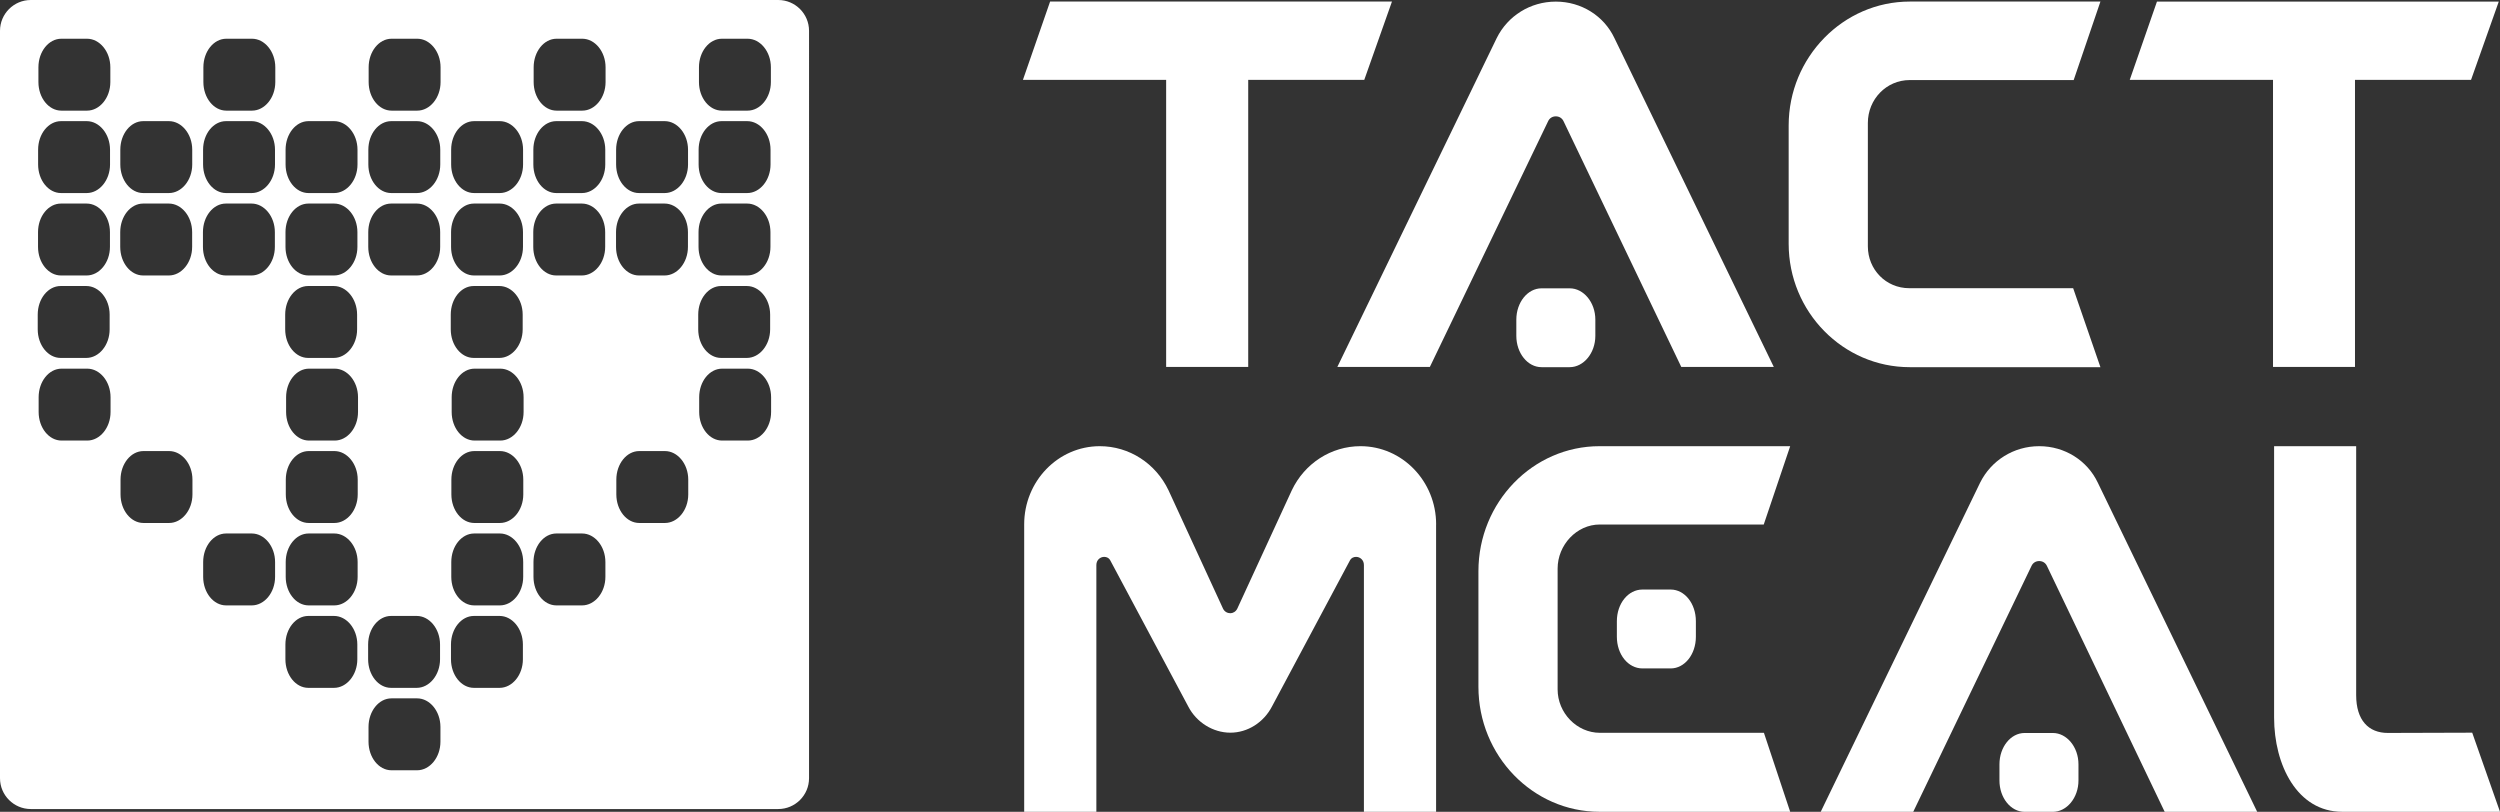 <?xml version="1.0" encoding="UTF-8"?>
<svg id="Layer_2" data-name="Layer 2" xmlns="http://www.w3.org/2000/svg" viewBox="0 0 573.92 186.37">
  <rect x="0" y="0" width="573.92" height="186.37" fill="#333333" stroke="none"/>
  <defs>
    <style>
      .cls-1 {
        fill: #fff;
      }
    </style>
  </defs>
  <g id="FINAL">
    <g>
      <g>
        <g>
          <path class="cls-1" d="M319.55.36l-6.36,17.98h-26.64v65.89s-18.84,0-18.84,0V18.34h-32.88L241.07.36h78.48Z"/>
          <g>
            <path class="cls-1" d="M407.21,84.24h-21.24l-27-56.35c-.36-.82-1.08-1.18-1.8-1.18s-1.44.35-1.8,1.18l-27.12,56.35h-21.24l36.6-75.52c2.52-5.06,7.68-8.35,13.56-8.35s11.04,3.29,13.44,8.35l36.6,75.52Z"/>
            <path class="cls-1" d="M353.88,84.29c-3.19,0-5.78-3.22-5.78-7.19v-3.72c0-3.96,2.59-7.19,5.78-7.19h6.48c3.19,0,5.88,3.22,5.88,7.19v3.72c0,3.96-2.69,7.19-5.88,7.19h-6.48Z"/>
          </g>
          <path class="cls-1" d="M475.93,66.16l6.26,18.13h-43.78c-15.29,0-27.79-12.68-27.79-28.33v-27.15c0-15.65,12.51-28.45,27.79-28.45h43.78l-6.14,18.02h-37.64c-5.33,0-9.61,4.39-9.61,9.84v28.33c0,5.33,4.16,9.61,9.49,9.61h37.64Z"/>
          <path class="cls-1" d="M573.64.36l-6.37,17.98h-26.64v65.89s-18.82,0-18.82,0V18.34h-32.89l6.25-17.98h78.48Z"/>
        </g>
        <g>
          <path class="cls-1" d="M329.68,120.38v65.98h-16.57v-56.65c0-1.17-.9-1.87-1.8-1.87-.56,0-1.13.23-1.47.93l-17.81,33.37c-1.92,3.73-5.64,6.06-9.58,6.06s-7.78-2.33-9.69-6.06l-17.81-33.37c-.34-.7-.9-.93-1.46-.93-.9,0-1.8.7-1.8,1.87v56.65h-16.57v-65.98c0-9.91,7.78-17.95,17.36-17.95,6.76,0,12.85,3.96,15.78,10.14l12.51,27.16c.34.7,1.01,1.05,1.69,1.05.56,0,1.24-.35,1.58-1.05l12.51-27.16c2.93-6.18,9.02-10.14,15.78-10.14,9.58,0,17.36,8.04,17.36,17.95Z"/>
          <g>
            <path class="cls-1" d="M518.18,186.36h-21.24l-27-56.38c-.36-.82-1.08-1.18-1.8-1.18s-1.44.35-1.8,1.18l-27.12,56.38h-21.24l36.6-75.57c2.52-5.06,7.68-8.36,13.56-8.36s11.04,3.3,13.44,8.36l36.6,75.57Z"/>
            <path class="cls-1" d="M464.79,186.37c-3.19,0-5.78-3.22-5.78-7.19v-3.72c0-3.97,2.59-7.19,5.78-7.19h6.48c3.19,0,5.88,3.22,5.88,7.19v3.72c0,3.97-2.69,7.19-5.88,7.19h-6.48Z"/>
          </g>
          <path class="cls-1" d="M573.92,186.36h-36.23c-10.32,0-15.63-10.73-15.63-21.63v-62.3h18.84v57.15c0,5.75,2.83,8.68,7.27,8.68l19.37-.06,6.38,18.16Z"/>
          <g>
            <path class="cls-1" d="M404.94,168.23l6.03,18.13h-43.78c-15.29,0-27.79-12.85-27.79-28.7v-26.53c0-15.85,12.51-28.7,27.79-28.7h43.78l-6.07,17.98h-37.64c-5.33,0-9.68,4.71-9.68,10.12v27.73c0,5.4,4.4,9.97,9.72,9.97h37.64Z"/>
            <path class="cls-1" d="M377.06,153.45c-3.29,0-5.88-3.2-5.88-7.27v-3.57c0-4.06,2.59-7.27,5.88-7.27h6.48c3.19,0,5.78,3.2,5.78,7.27v3.57c0,4.06-2.59,7.27-5.78,7.27h-6.48Z"/>
          </g>
        </g>
      </g>
      <path class="cls-1" d="M178.65,0H7.08C3.17,0,0,3.17,0,7.08v171.57c0,3.91,3.17,7.08,7.08,7.08h171.57c3.91,0,7.08-3.17,7.08-7.08V7.08c0-3.91-3.17-7.08-7.08-7.08ZM160.46,15.45c0-3.62,2.36-6.56,5.26-6.56h5.9c2.9,0,5.35,2.94,5.35,6.56v3.39c0,3.62-2.45,6.56-5.35,6.56h-5.9c-2.9,0-5.26-2.94-5.26-6.56v-3.39ZM160.38,34.37c0-3.62,2.36-6.56,5.26-6.56h5.9c2.9,0,5.35,2.94,5.35,6.56v3.39c0,3.62-2.45,6.56-5.35,6.56h-5.9c-2.9,0-5.26-2.94-5.26-6.56v-3.39ZM160.36,53.29c0-3.62,2.36-6.56,5.26-6.56h5.9c2.9,0,5.35,2.94,5.35,6.56v3.39c0,3.62-2.45,6.56-5.35,6.56h-5.9c-2.9,0-5.26-2.94-5.26-6.56v-3.39ZM141.44,34.37c0-3.62,2.36-6.56,5.26-6.56h5.9c2.9,0,5.35,2.94,5.35,6.56v3.39c0,3.62-2.45,6.56-5.35,6.56h-5.9c-2.9,0-5.26-2.94-5.26-6.56v-3.39ZM122.44,34.37c0-3.62,2.36-6.56,5.26-6.56h5.9c2.9,0,5.35,2.94,5.35,6.56v3.39c0,3.62-2.45,6.56-5.35,6.56h-5.9c-2.9,0-5.26-2.94-5.26-6.56v-3.39ZM103.57,34.37c0-3.62,2.36-6.56,5.26-6.56h5.9c2.9,0,5.35,2.94,5.35,6.56v3.39c0,3.62-2.45,6.56-5.35,6.56h-5.9c-2.9,0-5.26-2.94-5.26-6.56v-3.39ZM103.55,53.29c0-3.62,2.36-6.56,5.26-6.56h5.9c2.9,0,5.35,2.94,5.35,6.56v3.39c0,3.62-2.45,6.56-5.35,6.56h-5.9c-2.9,0-5.26-2.94-5.26-6.56v-3.39ZM84.56,34.37c0-3.62,2.36-6.56,5.26-6.56h5.9c2.9,0,5.35,2.94,5.35,6.56v3.39c0,3.62-2.45,6.56-5.35,6.56h-5.9c-2.9,0-5.26-2.94-5.26-6.56v-3.39ZM84.54,53.29c0-3.62,2.36-6.56,5.26-6.56h5.9c2.9,0,5.35,2.94,5.35,6.56v3.39c0,3.62-2.45,6.56-5.35,6.56h-5.9c-2.9,0-5.26-2.94-5.26-6.56v-3.39ZM65.56,34.37c0-3.62,2.36-6.56,5.26-6.56h5.9c2.9,0,5.35,2.94,5.35,6.56v3.39c0,3.62-2.45,6.56-5.35,6.56h-5.9c-2.9,0-5.26-2.94-5.26-6.56v-3.39ZM65.54,53.29c0-3.62,2.36-6.56,5.26-6.56h5.9c2.9,0,5.35,2.94,5.35,6.56v3.39c0,3.62-2.45,6.56-5.35,6.56h-5.9c-2.9,0-5.26-2.94-5.26-6.56v-3.39ZM46.62,34.37c0-3.62,2.36-6.56,5.26-6.56h5.9c2.9,0,5.35,2.94,5.35,6.56v3.39c0,3.62-2.45,6.56-5.35,6.56h-5.9c-2.9,0-5.26-2.94-5.26-6.56v-3.39ZM27.62,34.37c0-3.62,2.36-6.56,5.26-6.56h5.9c2.9,0,5.35,2.94,5.35,6.56v3.39c0,3.62-2.45,6.56-5.35,6.56h-5.9c-2.9,0-5.26-2.94-5.26-6.56v-3.39ZM8.82,15.45c0-3.62,2.36-6.56,5.26-6.56h5.9c2.9,0,5.35,2.94,5.35,6.56v3.39c0,3.62-2.45,6.56-5.35,6.56h-5.9c-2.9,0-5.26-2.94-5.26-6.56v-3.39ZM8.75,34.37c0-3.62,2.36-6.56,5.26-6.56h5.9c2.9,0,5.35,2.94,5.35,6.56v3.39c0,3.62-2.45,6.56-5.35,6.56h-5.9c-2.9,0-5.26-2.94-5.26-6.56v-3.39ZM8.73,53.29c0-3.62,2.36-6.56,5.26-6.56h5.9c2.9,0,5.35,2.94,5.35,6.56v3.39c0,3.62-2.45,6.56-5.35,6.56h-5.9c-2.9,0-5.26-2.94-5.26-6.56v-3.39ZM8.66,72.22c0-3.62,2.36-6.56,5.26-6.56h5.9c2.9,0,5.35,2.94,5.35,6.56v3.39c0,3.62-2.45,6.56-5.35,6.56h-5.9c-2.9,0-5.26-2.94-5.26-6.56v-3.39ZM25.38,94.58c0,3.62-2.45,6.56-5.35,6.56h-5.9c-2.9,0-5.26-2.94-5.26-6.56v-3.39c0-3.62,2.36-6.56,5.26-6.56h5.9c2.9,0,5.35,2.94,5.35,6.56v3.39ZM27.6,53.29c0-3.62,2.36-6.56,5.26-6.56h5.9c2.9,0,5.35,2.94,5.35,6.56v3.39c0,3.62-2.45,6.56-5.35,6.56h-5.9c-2.9,0-5.26-2.94-5.26-6.56v-3.39ZM44.18,113.5c0,3.62-2.45,6.56-5.35,6.56h-5.9c-2.9,0-5.26-2.94-5.26-6.56v-3.39c0-3.62,2.36-6.56,5.26-6.56h5.9c2.9,0,5.35,2.94,5.35,6.56v3.39ZM46.59,53.29c0-3.62,2.36-6.56,5.26-6.56h5.9c2.9,0,5.35,2.94,5.35,6.56v3.39c0,3.62-2.45,6.56-5.35,6.56h-5.9c-2.9,0-5.26-2.94-5.26-6.56v-3.39ZM63.15,132.42c0,3.62-2.45,6.56-5.35,6.56h-5.9c-2.9,0-5.26-2.94-5.26-6.56v-3.39c0-3.62,2.36-6.56,5.26-6.56h5.9c2.9,0,5.35,2.94,5.35,6.56v3.39ZM63.2,18.84c0,3.62-2.45,6.56-5.35,6.56h-5.9c-2.9,0-5.26-2.94-5.26-6.56v-3.39c0-3.62,2.36-6.56,5.26-6.56h5.9c2.9,0,5.35,2.94,5.35,6.56v3.39ZM65.47,72.22c0-3.62,2.36-6.56,5.26-6.56h5.9c2.9,0,5.35,2.94,5.35,6.56v3.39c0,3.62-2.45,6.56-5.35,6.56h-5.9c-2.9,0-5.26-2.94-5.26-6.56v-3.39ZM82.03,151.35c0,3.62-2.45,6.56-5.35,6.56h-5.9c-2.9,0-5.26-2.94-5.26-6.56v-3.39c0-3.62,2.36-6.56,5.26-6.56h5.9c2.9,0,5.35,2.94,5.35,6.56v3.39ZM82.1,132.42c0,3.62-2.45,6.56-5.35,6.56h-5.9c-2.9,0-5.26-2.94-5.26-6.56v-3.39c0-3.62,2.36-6.56,5.26-6.56h5.9c2.9,0,5.35,2.94,5.35,6.56v3.39ZM82.12,113.5c0,3.62-2.45,6.56-5.35,6.56h-5.9c-2.9,0-5.26-2.94-5.26-6.56v-3.39c0-3.62,2.36-6.56,5.26-6.56h5.9c2.9,0,5.35,2.94,5.35,6.56v3.39ZM82.19,94.58c0,3.62-2.45,6.56-5.35,6.56h-5.9c-2.9,0-5.26-2.94-5.26-6.56v-3.39c0-3.62,2.36-6.56,5.26-6.56h5.9c2.9,0,5.35,2.94,5.35,6.56v3.39ZM84.51,147.96c0-3.62,2.36-6.56,5.26-6.56h5.9c2.9,0,5.35,2.94,5.35,6.56v3.39c0,3.62-2.45,6.56-5.35,6.56h-5.9c-2.9,0-5.26-2.94-5.26-6.56v-3.39ZM101.11,170.27c0,3.62-2.45,6.56-5.35,6.56h-5.9c-2.9,0-5.26-2.94-5.26-6.56v-3.39c0-3.62,2.36-6.56,5.26-6.56h5.9c2.9,0,5.35,2.94,5.35,6.56v3.39ZM101.14,18.84c0,3.62-2.45,6.56-5.35,6.56h-5.9c-2.9,0-5.26-2.94-5.26-6.56v-3.39c0-3.62,2.36-6.56,5.26-6.56h5.9c2.9,0,5.35,2.94,5.35,6.56v3.39ZM103.48,72.22c0-3.62,2.36-6.56,5.26-6.56h5.9c2.9,0,5.35,2.94,5.35,6.56v3.39c0,3.62-2.45,6.56-5.35,6.56h-5.9c-2.9,0-5.26-2.94-5.26-6.56v-3.39ZM120.04,151.35c0,3.62-2.45,6.56-5.35,6.56h-5.9c-2.9,0-5.26-2.94-5.26-6.56v-3.39c0-3.62,2.36-6.56,5.26-6.56h5.9c2.9,0,5.35,2.94,5.35,6.56v3.39ZM120.11,132.42c0,3.62-2.45,6.56-5.35,6.56h-5.9c-2.9,0-5.26-2.94-5.26-6.56v-3.39c0-3.62,2.36-6.56,5.26-6.56h5.9c2.9,0,5.35,2.94,5.35,6.56v3.39ZM120.13,113.5c0,3.62-2.45,6.56-5.35,6.56h-5.9c-2.9,0-5.26-2.94-5.26-6.56v-3.39c0-3.62,2.36-6.56,5.26-6.56h5.9c2.9,0,5.35,2.94,5.35,6.56v3.39ZM120.2,94.58c0,3.62-2.45,6.56-5.35,6.56h-5.9c-2.9,0-5.26-2.94-5.26-6.56v-3.39c0-3.62,2.36-6.56,5.26-6.56h5.9c2.9,0,5.35,2.94,5.35,6.56v3.39ZM122.42,53.29c0-3.62,2.36-6.56,5.26-6.56h5.9c2.9,0,5.35,2.94,5.35,6.56v3.39c0,3.62-2.45,6.56-5.35,6.56h-5.9c-2.9,0-5.26-2.94-5.26-6.56v-3.39ZM138.98,132.42c0,3.62-2.45,6.56-5.35,6.56h-5.9c-2.9,0-5.26-2.94-5.26-6.56v-3.39c0-3.62,2.36-6.56,5.26-6.56h5.9c2.9,0,5.35,2.94,5.35,6.56v3.39ZM139.02,18.84c0,3.62-2.45,6.56-5.35,6.56h-5.9c-2.9,0-5.26-2.94-5.26-6.56v-3.39c0-3.62,2.36-6.56,5.26-6.56h5.9c2.9,0,5.35,2.94,5.35,6.56v3.39ZM141.42,53.29c0-3.62,2.36-6.56,5.26-6.56h5.9c2.9,0,5.35,2.94,5.35,6.56v3.39c0,3.62-2.45,6.56-5.35,6.56h-5.9c-2.9,0-5.26-2.94-5.26-6.56v-3.39ZM158,113.5c0,3.62-2.45,6.56-5.35,6.56h-5.9c-2.9,0-5.26-2.94-5.26-6.56v-3.39c0-3.62,2.36-6.56,5.26-6.56h5.9c2.9,0,5.35,2.94,5.35,6.56v3.39ZM160.29,72.22c0-3.62,2.36-6.56,5.26-6.56h5.9c2.9,0,5.35,2.94,5.35,6.56v3.39c0,3.62-2.45,6.56-5.35,6.56h-5.9c-2.9,0-5.26-2.94-5.26-6.56v-3.39ZM177.02,94.58c0,3.62-2.45,6.56-5.35,6.56h-5.9c-2.9,0-5.26-2.94-5.26-6.56v-3.39c0-3.62,2.36-6.56,5.26-6.56h5.9c2.9,0,5.35,2.94,5.35,6.56v3.39Z"/>
    </g>
  </g>
</svg>